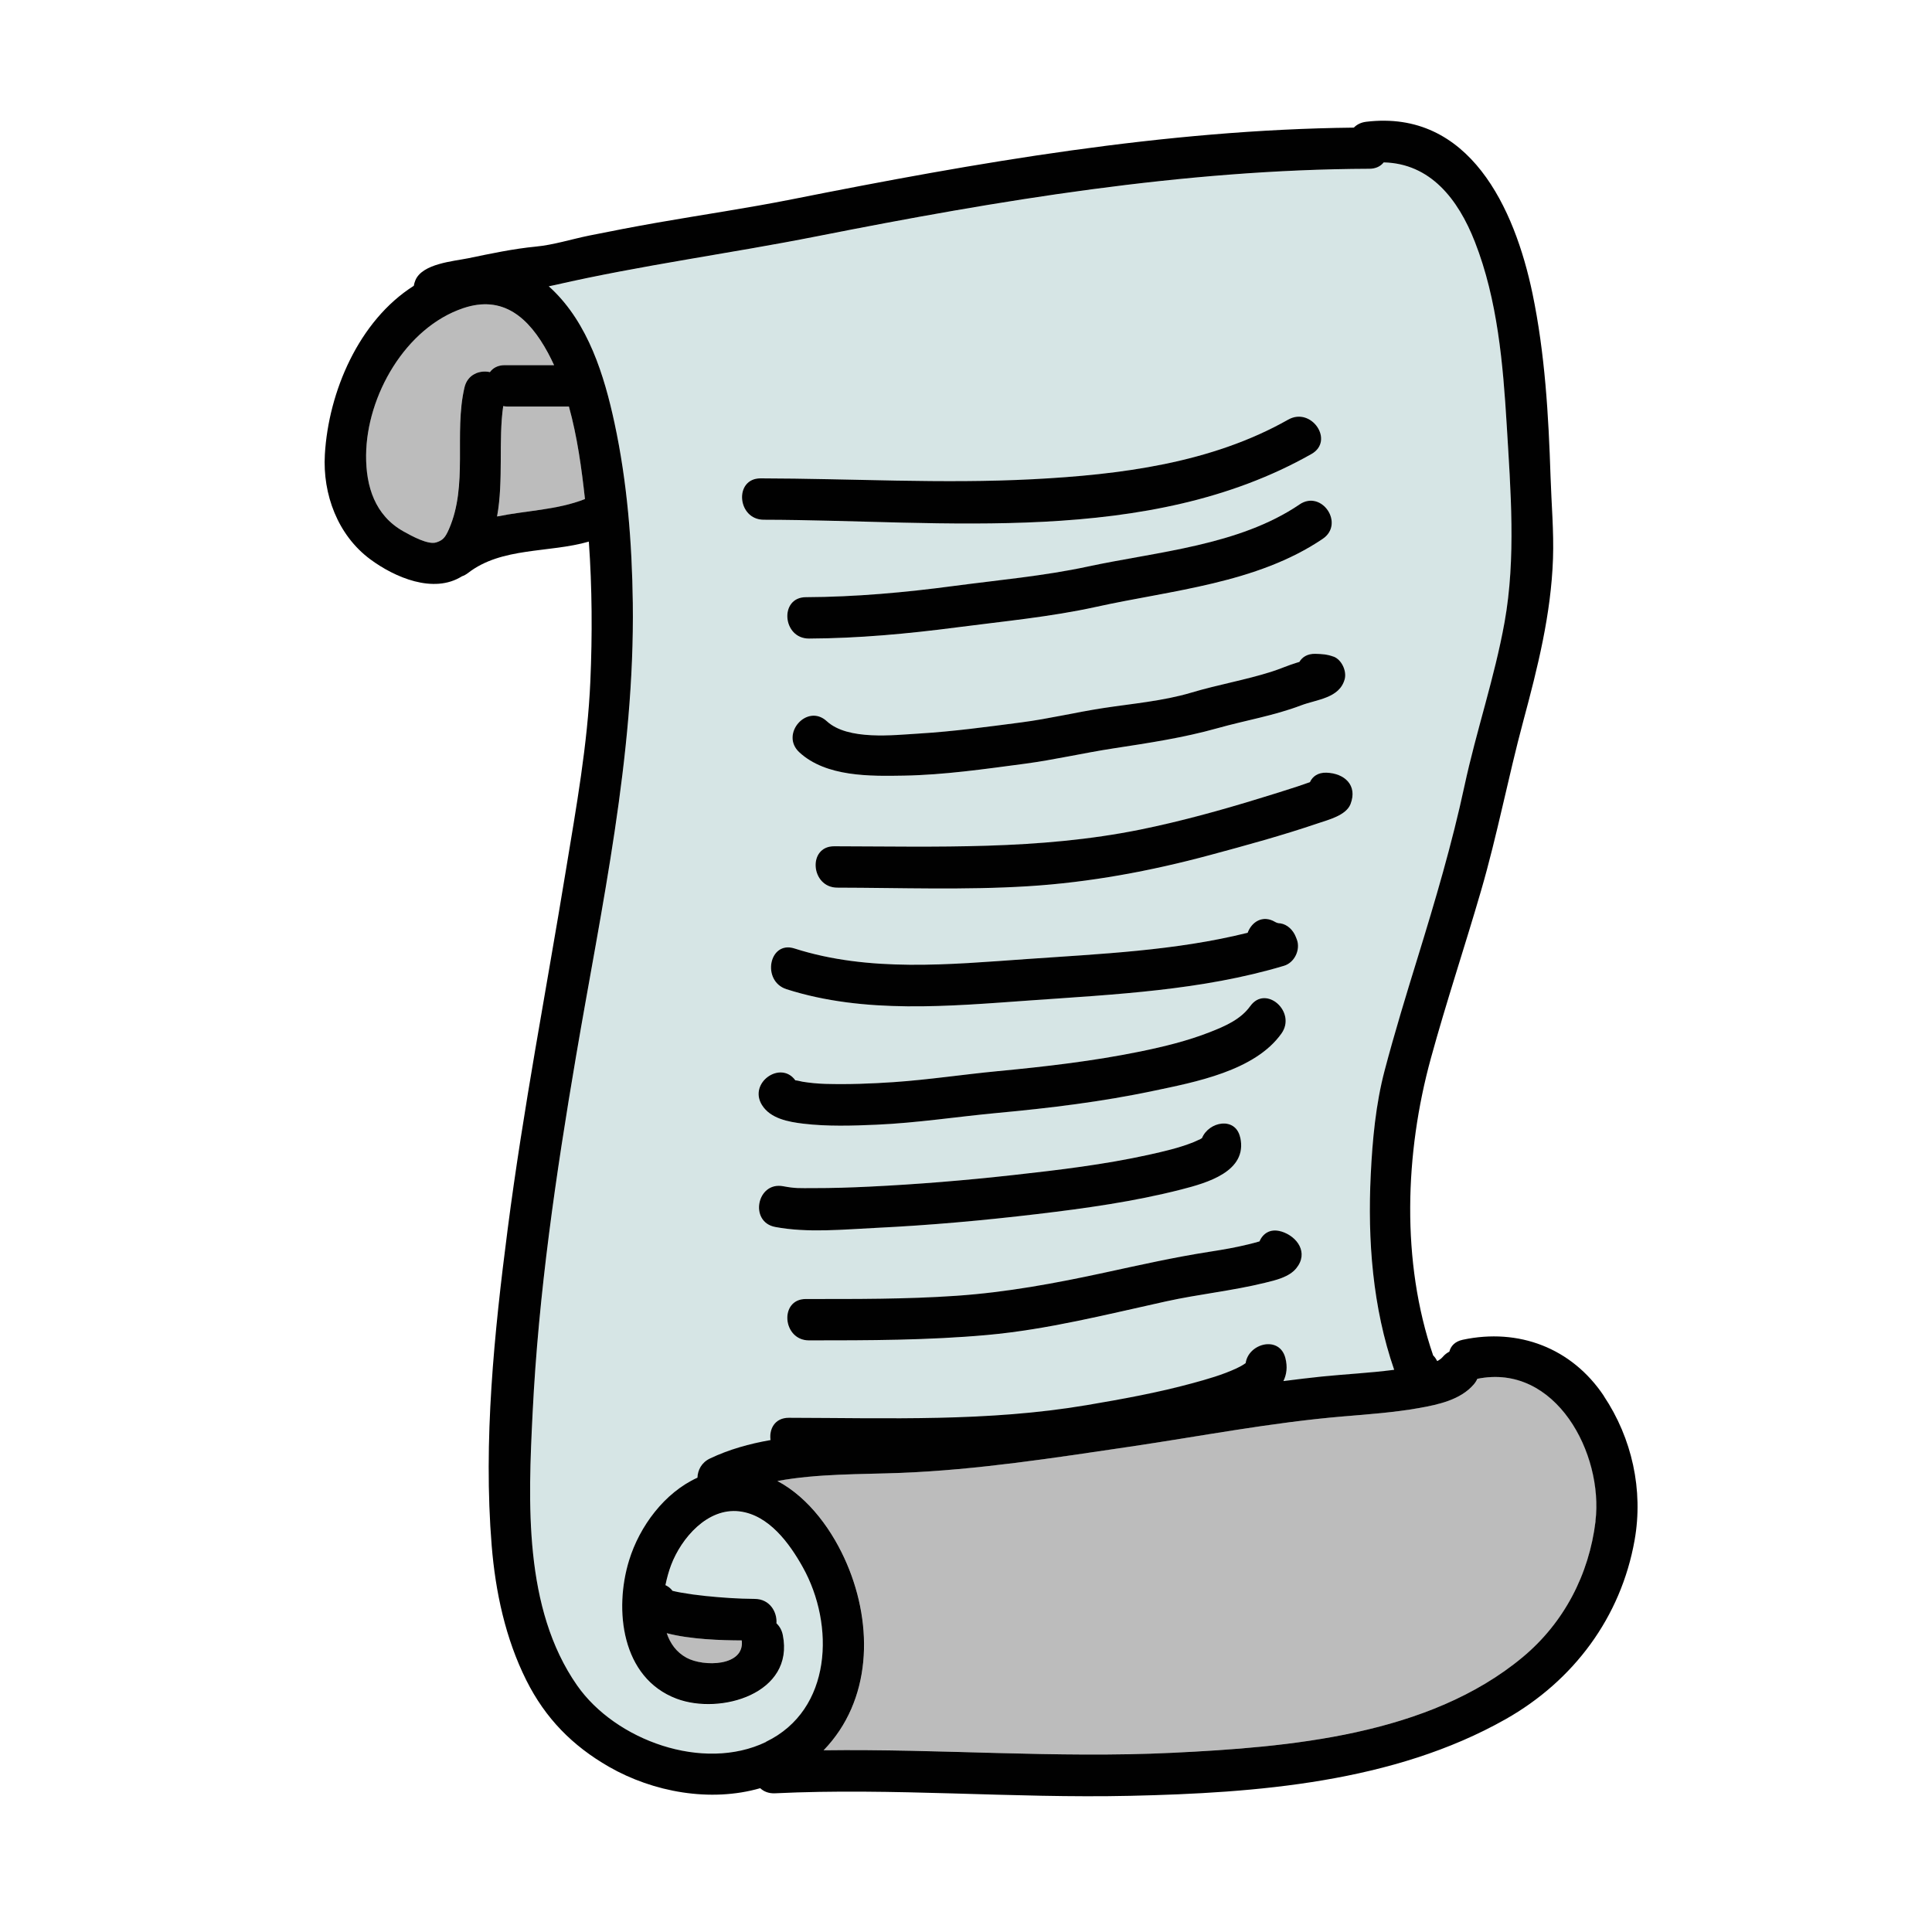 <?xml version="1.0" encoding="UTF-8"?><svg id="Layer_1" xmlns="http://www.w3.org/2000/svg" viewBox="0 0 512 512"><path d="M399.31,112.71c-.97-16.27-2.44-33.25-8.43-48.56-4.48-11.47-11.89-20.81-24.17-21.09-.81,1.01-2.07,1.68-3.82,1.69-49.23,.18-98.33,8.38-146.47,17.91-23.03,4.56-46.33,7.62-69.24,12.87-.58,.13-1.16,.25-1.74,.37,.27,.23,.53,.47,.79,.72,9.67,9.18,13.9,22.83,16.63,35.5,3.37,15.64,4.64,31.7,4.85,47.68,.53,40.62-8.28,80.38-15.06,120.24-5.32,31.29-9.92,62.66-11.49,94.39-1.17,23.63-2.44,51.86,11.78,72.23,10.19,14.61,33.46,23.01,50.08,14.99,17.56-8.47,18.24-31.03,9.75-46.24-3.52-6.32-9-13.88-16.81-14.82-8.45-1.02-15.39,7.09-18.1,14.23-.59,1.56-1.11,3.38-1.5,5.32,.75,.36,1.4,.86,1.88,1.51,.73,.17,1.45,.34,2.19,.46,2.16,.37,4.33,.68,6.51,.9,4.36,.44,8.73,.75,13.11,.78,3.94,.02,5.95,3.45,5.73,6.47,.81,.76,1.42,1.79,1.68,3.09,3.14,15.53-16.53,21.26-28.15,16.89-14.63-5.51-16.61-23.63-12.58-36.69,2.79-9.03,9.4-17.93,18.11-21.89,.07-2,1.07-4.01,3.31-5.08,5.05-2.41,10.48-3.92,16.06-4.89-.42-2.88,1.11-5.9,4.83-5.9,26.58,.04,52.74,1.08,79.05-3.37,9.35-1.58,18.72-3.28,27.88-5.78,3.97-1.08,8-2.22,11.74-3.96,.78-.36,1.63-.81,2.41-1.38,.74-5.26,8.97-7.39,10.53-1.35,.61,2.36,.33,4.38-.52,6.11,3.35-.43,6.71-.84,10.07-1.19,6.41-.66,12.85-.97,19.23-1.79,.02,0,.04,0,.05,0-5.71-16.51-7.06-34.32-6.21-51.69,.45-9.25,1.32-18.7,3.69-27.67,2.66-10.08,5.71-20.04,8.78-30,4.63-15.03,9.07-30.03,12.37-45.4,3.12-14.54,7.98-28.71,10.62-43.35,3.06-17.01,1.61-35,.58-52.22Zm-42.95,67.29c-1.38,5.08-7.38,5.36-11.58,6.95-7.17,2.72-14.75,3.97-22.12,6.04-9.07,2.55-18.32,3.93-27.63,5.36-7.85,1.21-15.66,3.03-23.52,4.07-10.61,1.41-21.25,2.96-31.96,3.14-8.98,.15-20.63,.35-27.71-6.17-5.21-4.8,2.03-13.09,7.26-8.26,5.6,5.16,17.68,3.68,24.57,3.27,9.05-.54,18.02-1.78,27-2.95,7.22-.94,14.4-2.67,21.61-3.78,7.75-1.19,15.94-1.87,23.47-4.12,6.99-2.09,14.22-3.32,21.17-5.52,2.29-.73,4.48-1.72,6.77-2.41,.22-.07,.43-.13,.65-.19,.76-1.3,2.14-2.2,4.2-2.15,1.78,.04,3.19,.13,4.87,.75,2.15,.79,3.54,3.82,2.95,5.98Zm-84.31,74.16c19.49-1.37,39.52-2.21,58.58-6.97,1.03-2.83,3.96-4.84,7.28-2.87,.42,.24,.86,.37,1.34,.37,1.94,.27,3.46,1.83,4.14,3.58l.26,.66c1.06,2.7-.58,6.17-3.37,7.01-21.77,6.52-44.85,7.59-67.38,9.19-21.26,1.51-43.82,3.63-64.48-2.98-6.67-2.13-4.65-12.96,2.1-10.8,19.81,6.33,41.14,4.24,61.53,2.81Zm78.48-111.34c-17.48,11.83-39.96,13.6-60.05,18.03-12.02,2.65-24.6,3.83-36.81,5.42-13.05,1.7-26.12,2.92-39.28,2.98-7.06,.03-7.94-10.94-.85-10.97,13.16-.06,26.25-1.24,39.28-2.98,11.74-1.56,23.83-2.64,35.41-5.13,18.54-3.98,40.05-5.57,56.15-16.46,5.88-3.98,12.03,5.14,6.15,9.12Zm-148.99-16.04c24.05,.03,48.11,1.47,72.15,.23,23.09-1.2,47.25-4.22,67.69-15.8,6.14-3.47,12.33,5.62,6.15,9.12-43.41,24.58-97.39,17.49-145.15,17.42-7.06,0-7.94-10.98-.85-10.97Zm9.21,159.5c.11,.03,.23,.06,.39,.12-.93-.31,1.35,.23,1.57,.27,2,.32,4.01,.52,6.03,.57,6.05,.17,12.12-.06,18.16-.47,9.24-.63,18.36-2.03,27.56-2.91,12.62-1.2,25.27-2.66,37.7-5.2,6.26-1.28,12.57-2.82,18.52-5.16,3.94-1.55,8.11-3.33,10.64-6.88,4.11-5.77,12.34,1.53,8.27,7.26-7.06,9.93-22.93,12.88-33.98,15.21-13.56,2.86-27.33,4.53-41.11,5.82-10.78,1-21.44,2.67-32.3,3.14-6.42,.28-12.96,.49-19.36-.28-3.88-.46-8.7-1.33-10.93-4.95-3.63-5.88,4.96-11.9,8.84-6.55Zm-3.23,28.08c3.3,.62,4.23,.49,8.06,.5,4.94,0,9.88-.15,14.82-.39,12.78-.62,25.55-1.67,38.26-3.09,11.9-1.33,23.92-2.75,35.63-5.33,4.04-.89,8.15-1.83,12-3.37,.28-.11,1.89-.88,1.57-.68,.22-.12,.45-.26,.66-.4,1.8-4.39,8.88-5.78,10.12-.17,2,9.05-8.93,12.07-15.65,13.79-12.53,3.21-25.44,5-38.26,6.52-14.15,1.68-28.37,2.95-42.6,3.65-8.66,.42-18.13,1.38-26.73-.24-6.97-1.31-4.87-12.11,2.1-10.8Zm135.99,21.78c-1.91,2.33-5.48,3.14-8.27,3.83-8.69,2.14-17.56,3.01-26.28,4.94-15.66,3.46-31.38,7.47-47.39,8.9-15.69,1.41-31.44,1.43-47.18,1.43-7.06,0-7.94-10.97-.85-10.97,13.27,0,26.58,.06,39.83-.85,13.41-.92,26.31-3.33,39.43-6.16,9.3-2.01,18.51-4.1,27.89-5.54,3.36-.52,6.72-1.1,10.02-1.91,1.02-.25,2.04-.52,3.06-.81,.87-2.08,2.88-3.5,5.74-2.63,4.28,1.3,7.35,5.68,3.99,9.78Zm14.4-123.05c-1.16,3.02-5.89,4.18-8.6,5.1-9.44,3.21-19.02,5.83-28.64,8.42-15.72,4.24-31.91,7.25-48.18,8.26-16.85,1.05-33.72,.41-50.59,.38-7.06-.01-7.94-10.98-.85-10.97,27.25,.04,54.3,1.02,81.18-4.43,10.57-2.14,21.14-5.05,31.45-8.23,3.4-1.05,6.81-2.08,10.19-3.2,1.09-.37,2.18-.73,3.27-1.13,.69-1.51,2.13-2.58,4.4-2.51,4.71,.16,8.3,3.27,6.37,8.31Z" fill="#d6e5e5"/><path d="M150.78,107.74h-16.17c-.44,0-.85-.04-1.24-.12-1.31,8.95,.12,19.79-1.63,29.25,7.74-1.58,15.95-1.71,23.29-4.62-.88-8.05-2.03-16.5-4.25-24.51Z" fill="#bcbcbc"/><path d="M196.57,434.73c-5.33-.02-13.59-.26-19.89-1.92,.92,2.72,2.57,5.04,5.23,6.5,4.52,2.48,15.48,2.32,14.65-4.58Z" fill="#bcbcbc"/><path d="M145.21,93.52c-5.09-9.41-11.93-15.38-22.43-11.86-15.33,5.14-25.67,23.23-25.77,39.02-.06,8.25,2.37,15.91,9.91,20.15,2.26,1.27,6.5,3.58,8.65,2.92,1.8-.55,2.43-1.33,3.37-3.47,5.16-11.72,1.31-25.38,4.13-37.57,.81-3.51,4.01-4.69,6.74-4.1,.8-1.1,2.1-1.84,3.94-1.84h13.06c-.51-1.1-1.04-2.19-1.61-3.25Z" fill="#bcbcbc"/><path d="M391.53,365.39c-.22,.5-.53,1-.94,1.48-3.53,4.12-9.45,5.36-14.54,6.27-6.62,1.18-13.32,1.65-20.01,2.21-18.98,1.59-37.85,5.26-56.68,8.04-20.08,2.96-40.32,6.13-60.62,6.93-10.55,.42-21.97,.17-32.7,2.15,8.49,4.5,14.76,13.41,18.43,21.99,7.03,16.47,6.54,36.22-6.18,49.37,30.78-.43,61.6,2.15,92.4,.67,31-1.49,67.96-4.61,92.86-25.35,10.95-9.12,17.58-21.9,19.3-36,2.18-17.89-10.51-41.99-31.3-37.76Z" fill="#bcbcbc"/><path d="M425.04,369.94c-8.51-12.74-22.61-18.05-37.4-14.89-2.07,.44-3.18,1.68-3.55,3.16-.62,.31-1.22,.76-1.76,1.4-.36,.42-.85,.77-1.43,1.09l-.08-.08c-.28-.56-.62-1.04-1.02-1.42-8.53-24.87-7.48-53.67-.62-78.68,4.09-14.93,9-29.62,13.32-44.49,4.32-14.85,7.18-30.02,11.19-44.95,3.81-14.2,7.36-28.28,7.87-43.04,.25-7.2-.42-14.55-.65-21.76-.53-16.25-1.47-32.57-4.79-48.52-4.71-22.55-16.69-48.79-44.07-45.49-1.4,.17-2.48,.74-3.27,1.55-50.14,.54-100,9.26-149.02,19.02-11.78,2.34-23.65,4.07-35.47,6.14-6.08,1.07-12.15,2.23-18.21,3.46-4.64,.95-9.37,2.46-14.08,2.91-5.99,.58-11.98,1.86-17.87,3.08-3.93,.81-12.24,1.41-14.06,5.88-.2,.48-.33,.96-.41,1.43-14.59,9.24-22.61,28.12-23.57,44.73-.61,10.52,3.42,21.35,12.01,27.73,6.48,4.81,16.79,9.26,24.31,4.53,.55-.18,1.1-.48,1.65-.9,8.91-6.9,21.42-5.25,31.99-8.3,.87,12.3,.94,24.67,.4,36.98-.73,16.79-3.74,33.44-6.46,49.99-5.2,31.74-11.32,63.32-15.45,95.22-3.56,27.48-6.5,56.15-4.24,83.87,1,12.28,3.65,24.65,9.19,35.72,5.03,10.04,12.18,17.33,21.88,22.9,11.77,6.75,26.92,9.47,40.09,5.68,.95,.88,2.27,1.43,3.93,1.35,31.33-1.51,62.8,1.38,94.16,.67,33.41-.75,69.73-3.51,99.42-20.29,18.02-10.18,30.6-27.01,34.22-47.48,2.35-13.25-.69-27.01-8.17-38.19ZM129.82,98.61c-2.73-.59-5.93,.59-6.74,4.1-2.82,12.19,1.03,25.84-4.13,37.57-.94,2.14-1.58,2.92-3.37,3.47-2.15,.66-6.38-1.65-8.65-2.92-7.55-4.23-9.97-11.9-9.91-20.15,.11-15.79,10.45-33.88,25.77-39.02,10.49-3.52,17.34,2.44,22.43,11.86,.57,1.06,1.1,2.15,1.61,3.25h-13.06c-1.84,0-3.14,.74-3.94,1.84Zm1.91,38.26c1.75-9.46,.32-20.3,1.63-29.25,.39,.08,.8,.12,1.24,.12h16.17c2.22,8.01,3.37,16.46,4.25,24.51-7.34,2.9-15.55,3.04-23.29,4.62Zm71.28,324.76c-16.62,8.02-39.88-.38-50.08-14.99-14.22-20.38-12.95-48.6-11.78-72.23,1.57-31.73,6.17-63.1,11.49-94.39,6.78-39.87,15.59-79.62,15.06-120.24-.21-15.97-1.48-32.04-4.85-47.68-2.73-12.67-6.96-26.32-16.63-35.5-.26-.25-.53-.48-.79-.72,.58-.12,1.16-.23,1.74-.37,22.9-5.24,46.21-8.31,69.24-12.87,48.15-9.53,97.25-17.73,146.47-17.91,1.75,0,3.01-.68,3.82-1.69,12.28,.28,19.69,9.62,24.17,21.09,5.99,15.31,7.45,32.29,8.43,48.56,1.03,17.22,2.48,35.21-.58,52.22-2.64,14.65-7.49,28.81-10.62,43.35-3.3,15.38-7.74,30.38-12.37,45.4-3.07,9.96-6.12,19.92-8.78,30-2.37,8.97-3.24,18.42-3.69,27.67-.85,17.36,.5,35.18,6.21,51.69-.02,0-.04,0-.05,0-6.39,.83-12.83,1.14-19.23,1.79-3.36,.35-6.71,.76-10.07,1.19,.85-1.73,1.13-3.75,.52-6.11-1.56-6.05-9.79-3.92-10.53,1.35-.78,.57-1.64,1.02-2.41,1.38-3.74,1.74-7.78,2.88-11.74,3.96-9.16,2.5-18.53,4.19-27.88,5.78-26.31,4.45-52.47,3.42-79.05,3.37-3.73,0-5.25,3.02-4.83,5.9-5.58,.98-11.01,2.48-16.06,4.89-2.24,1.07-3.24,3.08-3.31,5.08-8.72,3.96-15.33,12.86-18.11,21.89-4.03,13.06-2.05,31.18,12.58,36.69,11.62,4.38,31.29-1.36,28.15-16.89-.26-1.3-.87-2.33-1.68-3.09,.22-3.02-1.79-6.45-5.73-6.47-4.38-.03-8.75-.33-13.11-.78-2.18-.22-4.35-.52-6.51-.9-.74-.13-1.46-.29-2.19-.46-.48-.65-1.13-1.16-1.88-1.51,.39-1.93,.91-3.76,1.5-5.32,2.71-7.14,9.65-15.24,18.1-14.23,7.81,.94,13.29,8.5,16.81,14.82,8.49,15.22,7.81,37.77-9.75,46.24Zm-26.33-28.82c6.3,1.66,14.55,1.9,19.89,1.92,.83,6.9-10.13,7.06-14.65,4.58-2.67-1.46-4.31-3.78-5.23-6.5Zm246.15-29.65c-1.72,14.1-8.35,26.88-19.3,36-24.9,20.74-61.86,23.86-92.86,25.35-30.8,1.48-61.62-1.09-92.4-.67,12.72-13.15,13.21-32.9,6.18-49.37-3.66-8.58-9.93-17.48-18.43-21.99,10.73-1.98,22.15-1.74,32.7-2.15,20.3-.8,40.55-3.97,60.62-6.93,18.83-2.78,37.7-6.45,56.68-8.04,6.69-.56,13.39-1.04,20.01-2.21,5.09-.91,11.01-2.15,14.54-6.27,.41-.48,.72-.98,.94-1.48,20.79-4.23,33.48,19.88,31.3,37.76Z" fill="#010101"/><path d="M341.39,111.2c-20.44,11.58-44.6,14.6-67.69,15.8-24.04,1.25-48.1-.19-72.15-.23-7.09,0-6.21,10.96,.85,10.97,47.76,.07,101.74,7.16,145.15-17.42,6.18-3.5-.02-12.59-6.15-9.12Z" fill="#010101"/><path d="M344.39,133.69c-16.1,10.9-37.61,12.48-56.15,16.46-11.57,2.49-23.67,3.57-35.41,5.13-13.04,1.74-26.12,2.92-39.28,2.98-7.09,.03-6.21,11,.85,10.97,13.17-.06,26.24-1.28,39.28-2.98,12.21-1.59,24.79-2.77,36.81-5.42,20.09-4.43,42.56-6.2,60.05-18.03,5.88-3.98-.27-13.1-6.15-9.12Z" fill="#010101"/><path d="M353.41,174.02c-1.68-.62-3.08-.71-4.87-.75-2.06-.04-3.44,.86-4.2,2.15-.22,.06-.43,.12-.65,.19-2.29,.69-4.49,1.69-6.77,2.41-6.95,2.2-14.18,3.43-21.17,5.52-7.53,2.25-15.72,2.93-23.47,4.12-7.21,1.11-14.39,2.84-21.61,3.78-8.99,1.17-17.95,2.4-27,2.95-6.88,.41-18.97,1.89-24.57-3.27-5.23-4.82-12.47,3.47-7.26,8.26,7.08,6.53,18.74,6.33,27.71,6.17,10.71-.19,21.36-1.74,31.96-3.14,7.86-1.04,15.67-2.87,23.52-4.07,9.31-1.43,18.56-2.81,27.63-5.36,7.36-2.07,14.95-3.31,22.12-6.04,4.2-1.6,10.2-1.87,11.58-6.95,.58-2.15-.81-5.19-2.95-5.98Z" fill="#010101"/><path d="M351.54,204.77c-2.27-.08-3.71,1-4.4,2.51-1.08,.39-2.18,.76-3.27,1.13-3.38,1.12-6.79,2.15-10.19,3.2-10.3,3.17-20.88,6.08-31.45,8.23-26.88,5.45-53.94,4.48-81.18,4.43-7.09-.01-6.21,10.96,.85,10.97,16.87,.03,33.74,.67,50.59-.38,16.27-1.01,32.46-4.02,48.18-8.26,9.62-2.59,19.2-5.21,28.64-8.42,2.71-.92,7.44-2.08,8.6-5.1,1.93-5.04-1.66-8.15-6.37-8.31Z" fill="#010101"/><path d="M343.66,248.93l-.26-.66c-.69-1.75-2.2-3.31-4.14-3.58-.48,0-.93-.13-1.34-.37-3.32-1.97-6.25,.04-7.28,2.87-19.05,4.76-39.09,5.6-58.58,6.97-20.39,1.43-41.72,3.53-61.53-2.81-6.75-2.16-8.77,8.66-2.1,10.8,20.66,6.61,43.22,4.49,64.48,2.98,22.53-1.6,45.61-2.66,67.38-9.19,2.79-.84,4.43-4.31,3.37-7.01Z" fill="#010101"/><path d="M331.33,266.62c-2.53,3.55-6.7,5.33-10.64,6.88-5.95,2.34-12.27,3.88-18.52,5.16-12.43,2.54-25.08,4-37.7,5.2-9.2,.88-18.32,2.27-27.56,2.91-6.04,.41-12.1,.64-18.16,.47-2.02-.06-4.04-.25-6.03-.57-.22-.04-2.5-.58-1.57-.27-.16-.06-.29-.09-.39-.12-3.88-5.35-12.48,.67-8.84,6.55,2.23,3.62,7.05,4.48,10.93,4.95,6.4,.76,12.94,.56,19.36,.28,10.85-.47,21.51-2.14,32.3-3.14,13.78-1.28,27.56-2.96,41.11-5.82,11.06-2.33,26.92-5.28,33.98-15.21,4.08-5.73-4.16-13.04-8.27-7.26Z" fill="#010101"/><path d="M328.66,301.43c-1.24-5.61-8.32-4.23-10.12,.17-.22,.14-.44,.27-.66,.4,.32-.2-1.29,.57-1.57,.68-3.85,1.54-7.96,2.47-12,3.37-11.71,2.58-23.73,4.01-35.63,5.33-12.72,1.42-25.48,2.47-38.26,3.09-4.94,.24-9.88,.4-14.82,.39-3.83,0-4.77,.12-8.06-.5-6.97-1.31-9.07,9.49-2.1,10.8,8.6,1.62,18.06,.66,26.73,.24,14.23-.69,28.45-1.97,42.6-3.65,12.82-1.52,25.73-3.31,38.26-6.52,6.72-1.72,17.65-4.74,15.65-13.79Z" fill="#010101"/><path d="M339.52,326.35c-2.86-.87-4.87,.55-5.74,2.63-1.01,.3-2.03,.56-3.06,.81-3.3,.81-6.66,1.39-10.02,1.91-9.38,1.45-18.59,3.53-27.89,5.54-13.12,2.84-26.02,5.24-39.43,6.16-13.25,.91-26.55,.85-39.83,.85-7.09,0-6.21,10.97,.85,10.97,15.74,0,31.49-.02,47.18-1.43,16-1.44,31.73-5.45,47.39-8.9,8.72-1.93,17.59-2.8,26.28-4.94,2.79-.68,6.36-1.49,8.27-3.83,3.36-4.11,.29-8.48-3.99-9.78Z" fill="#010101"/></svg>
